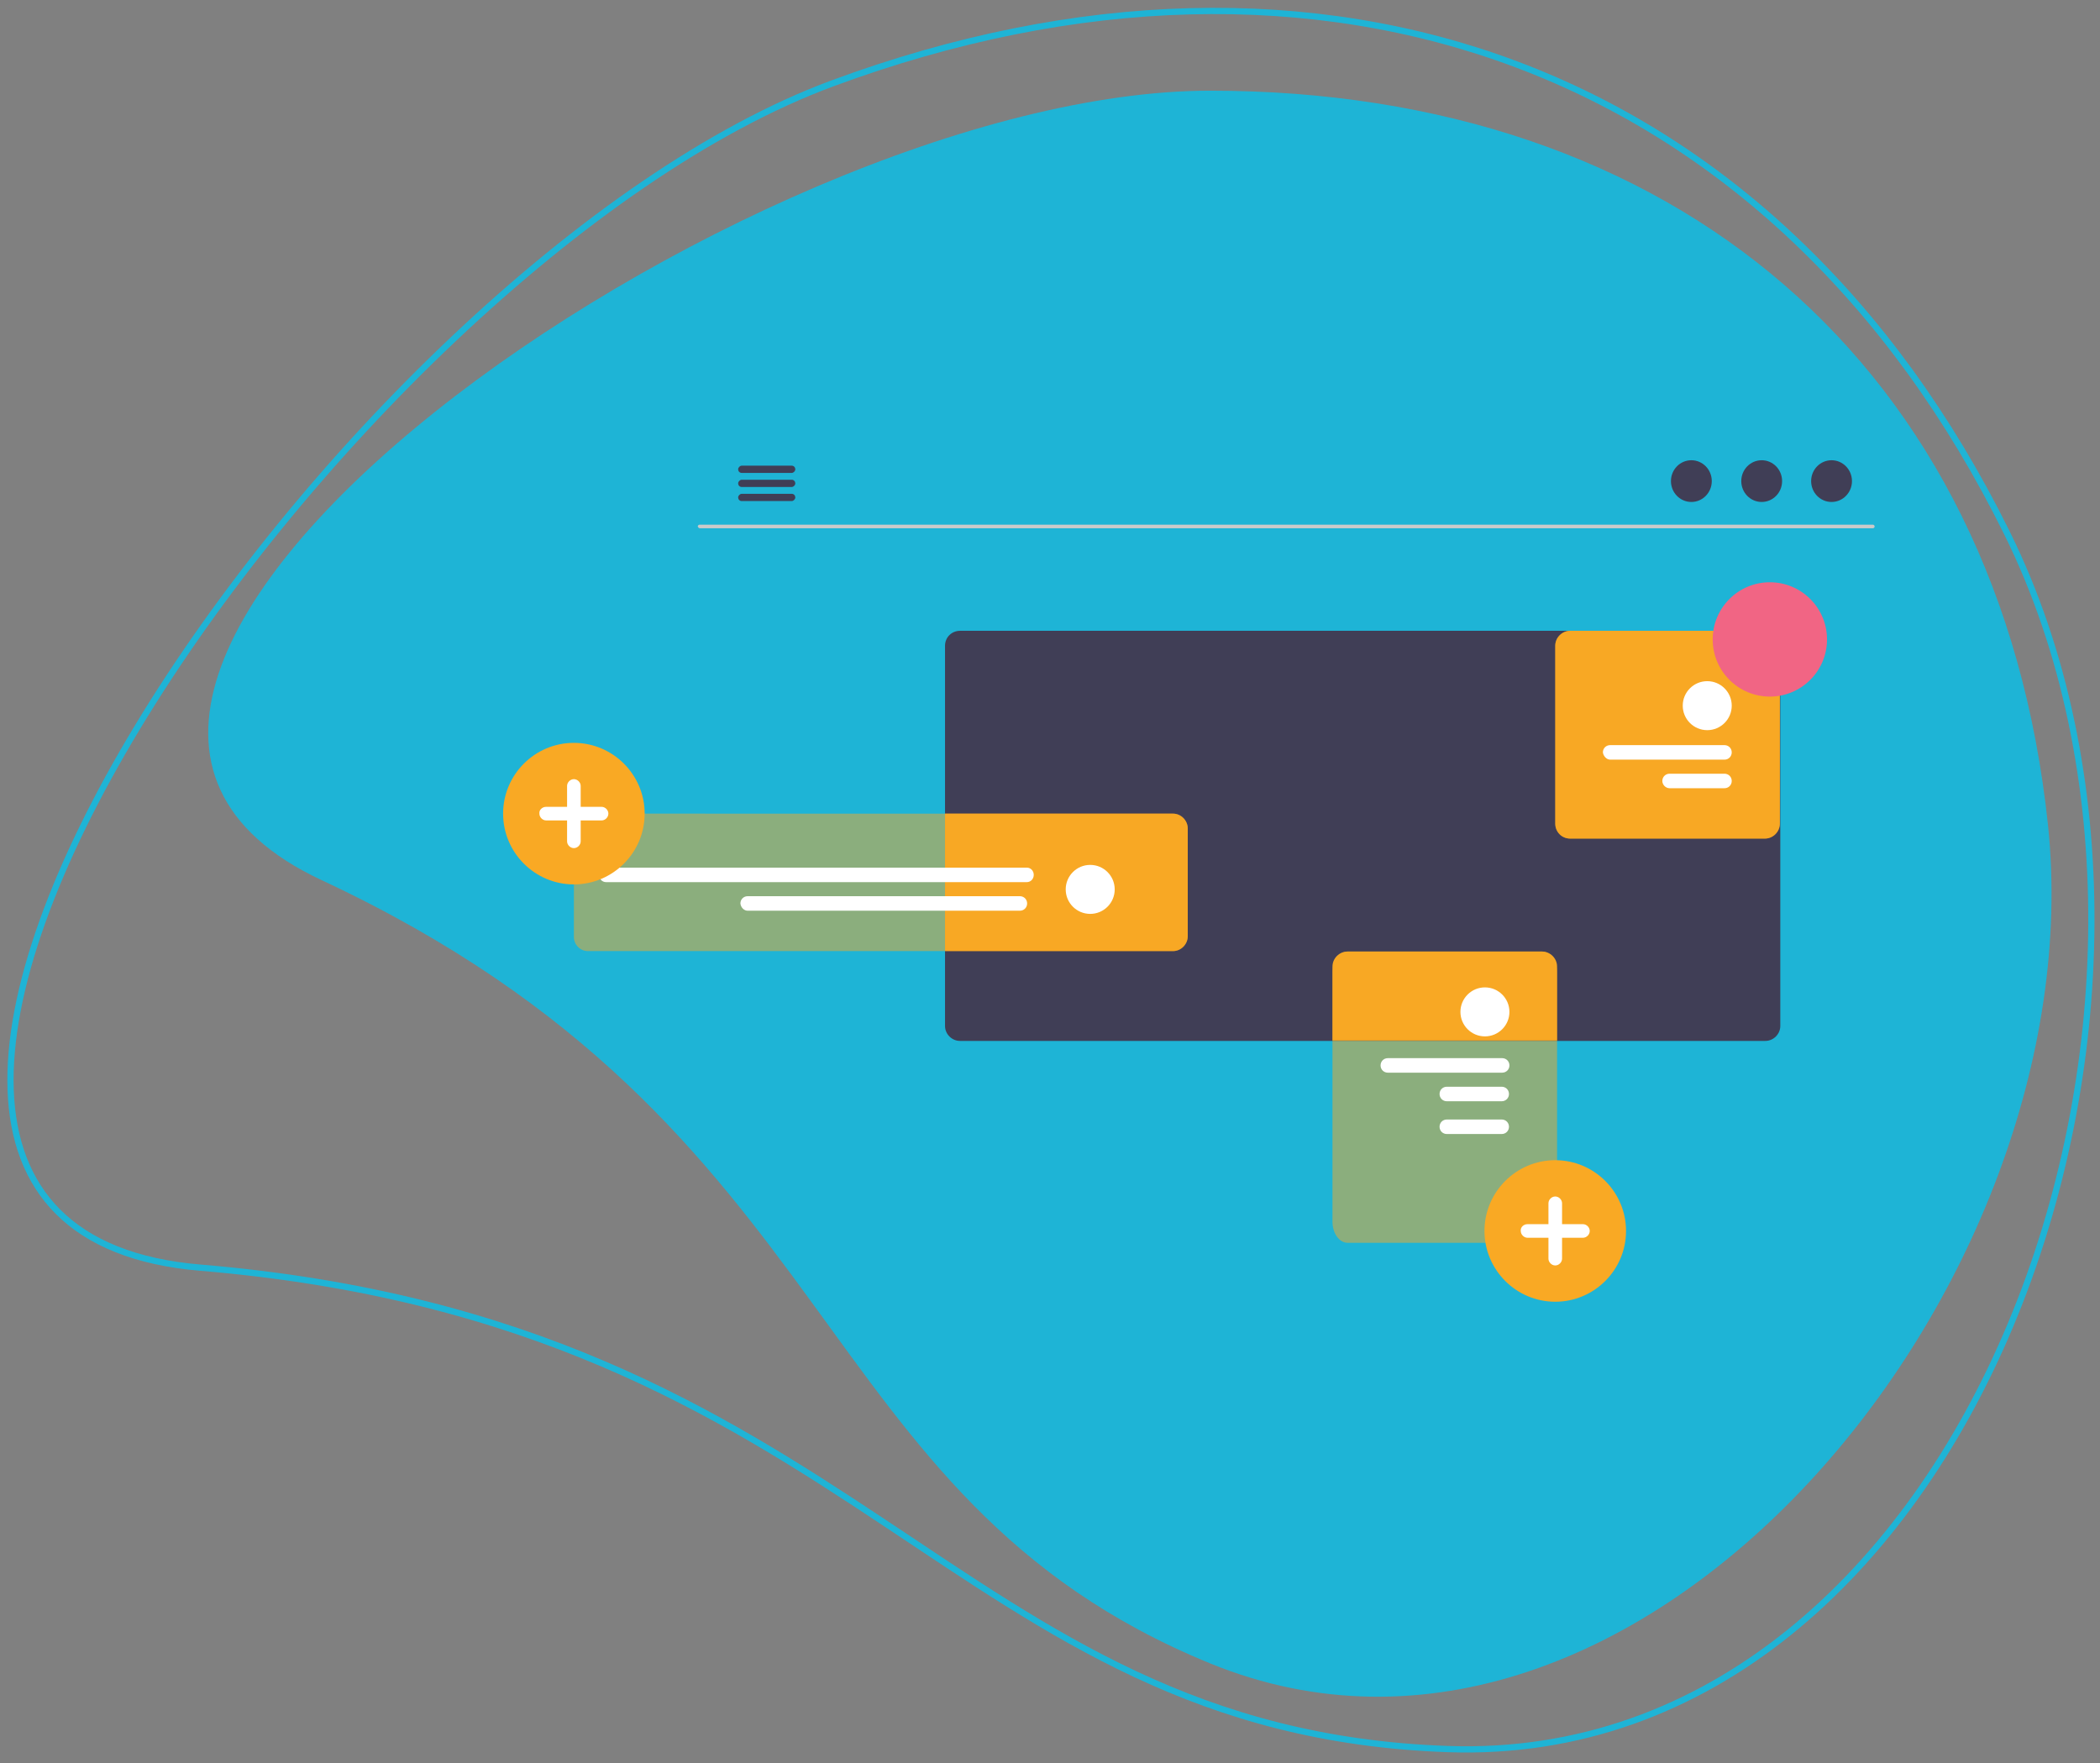 <?xml version="1.0" encoding="utf-8"?>
<!-- Generator: Adobe Illustrator 16.0.0, SVG Export Plug-In . SVG Version: 6.00 Build 0)  -->
<!DOCTYPE svg PUBLIC "-//W3C//DTD SVG 1.1//EN" "http://www.w3.org/Graphics/SVG/1.1/DTD/svg11.dtd">
<svg version="1.1" id="Livello_1" xmlns="http://www.w3.org/2000/svg" xmlns:xlink="http://www.w3.org/1999/xlink" x="0px" y="0px"
	 width="674px" height="566px" viewBox="83.445 12.141 674 566" enable-background="new 83.445 12.141 674 566"
	 xml:space="preserve">
<rect x="83.445" y="12.141" width="674" height="566" fill="#808080" stroke="none"/>
<g id="Livello_2">
</g>
<g id="Livello_4">
</g>
<g id="Livello_1_1_">
</g>
<g>
	<path fill="#1EB4D6" d="M471.85,546.064c-130.93-53.591-115.306-172.021-285.141-251.394
		C52.03,231.706,323.264,41.248,471.85,41.248s253.268,87.808,268.892,235.612C756.365,425.445,609.342,602.313,471.85,546.064z"/>
	<path fill="none" stroke="#1EB4D6" stroke-width="2" stroke-miterlimit="10" d="M548.252,573.563
		c-159.68-5.47-189.521-136.867-400.447-154.521C-19.374,405.134,193.428,97.026,350.607,38.904
		c157.179-58.122,302.64-6.25,377.011,144.367C802.301,334.357,715.899,579.343,548.252,573.563z"/>
	<g>
		<path fill="#CACACA" d="M307.392,181.127c0-0.292,0.291-0.583,0.582-0.583h376.563c0.291,0,0.582,0.291,0.582,0.583
			c0,0.291-0.291,0.583-0.582,0.583H308.12C307.683,181.709,307.537,181.418,307.392,181.127z"/>
		<ellipse fill="#403E56" cx="671.285" cy="166.565" rx="6.554" ry="6.698"/>
		<ellipse fill="#403E56" cx="648.862" cy="166.565" rx="6.553" ry="6.698"/>
		<ellipse fill="#403E56" cx="626.291" cy="166.565" rx="6.554" ry="6.698"/>
		<path fill="#403E56" d="M320.353,162.779c0,0.583,0.438,1.165,1.164,1.165h16.02c0.582,0,1.164-0.583,1.164-1.165
			c0-0.582-0.438-1.165-1.164-1.165h-16.02C320.935,161.615,320.353,162.197,320.353,162.779z"/>
		<path fill="#403E56" d="M320.353,167.293c0,0.583,0.438,1.165,1.164,1.165h16.02c0.582,0,1.164-0.583,1.164-1.165
			s-0.438-1.165-1.164-1.165h-16.02C320.935,166.128,320.353,166.711,320.353,167.293z"/>
		<path fill="#403E56" d="M320.353,171.808c0,0.583,0.438,1.165,1.164,1.165h16.02c0.582,0,1.164-0.583,1.164-1.165
			s-0.438-1.165-1.164-1.165h-16.02C320.935,170.643,320.353,171.225,320.353,171.808z"/>
		<path fill="#403E56" d="M386.753,219.424V341.45c0,2.621,2.185,4.806,4.805,4.806h258.469c2.621,0,4.808-2.185,4.808-4.806
			V219.424c0-2.621-2.187-4.806-4.808-4.806H391.558C388.938,214.619,386.753,216.657,386.753,219.424z"/>
		<path fill="#F9A924" d="M386.753,273.302v44.121h73.099c2.622,0,4.806-2.183,4.806-4.805v-34.511c0-2.621-2.184-4.805-4.806-4.805
			H386.753z"/>
		<path opacity="0.5" fill="#F9A924" enable-background="new    " d="M267.639,312.619v-34.511c0-2.621,2.095-4.805,4.607-4.805
			H460.05c2.514,0,4.606,2.184,4.606,4.805v34.511c0,2.622-2.094,4.805-4.606,4.805H272.108
			C269.594,317.423,267.499,315.241,267.639,312.619z"/>
		<circle fill="#FFFFFF" cx="433.35" cy="297.62" r="7.863"/>
		<path fill="#FFFFFF" d="M275.738,292.96c0-1.311,0.979-2.33,2.234-2.33h135.022l0,0c1.257,0,2.233,1.02,2.233,2.33
			s-0.978,2.33-2.233,2.33H277.972C276.715,295.291,275.738,294.271,275.738,292.96z"/>
		<path fill="#FFFFFF" d="M321.08,302.134c0-1.311,1.02-2.33,2.33-2.33h87.368l0,0c1.312,0,2.33,1.021,2.33,2.33
			c0,1.311-1.02,2.33-2.33,2.33H323.41C322.245,304.464,321.226,303.445,321.08,302.134z"/>
		<path fill="#F9A924" d="M244.916,273.303L244.916,273.303c0-12.523,10.191-22.717,22.716-22.717
			c12.523,0,22.716,10.193,22.716,22.717c0,12.522-10.192,22.716-22.716,22.716C255.108,296.019,244.916,285.825,244.916,273.303z"
			/>
		<path fill="#FFFFFF" d="M256.566,273.303c0,1.165,1.02,2.184,2.185,2.184h6.699v6.698c0,1.165,1.019,2.184,2.184,2.184
			s2.185-1.019,2.185-2.184v-6.698h6.698l0,0c1.165,0,2.186-1.019,2.186-2.184c0-1.165-1.021-2.185-2.186-2.185h-6.698v-6.698
			c0-1.165-1.02-2.185-2.185-2.185s-2.184,1.02-2.184,2.185v6.698h-6.699C257.439,271.118,256.42,272.138,256.566,273.303z"/>
		<path fill="#F9A924" d="M511.109,322.375v23.736h72.08v-23.736c0-2.622-2.184-4.806-4.805-4.806h-62.47
			C513.293,317.569,511.109,319.752,511.109,322.375z"/>
		<path opacity="0.5" fill="#F9A924" enable-background="new    " d="M511.109,404.322v-80.018c0-3.676,2.186-6.735,4.808-6.735
			h62.469c2.621,0,4.805,3.061,4.805,6.735v80.018c0,3.675-2.184,6.732-4.805,6.732h-62.469
			C513.293,411.055,511.109,407.997,511.109,404.322z"/>
		<circle fill="#FFFFFF" cx="560.035" cy="336.937" r="7.863"/>
		<path fill="#FFFFFF" d="M528.873,356.449c-1.311,0-2.329-1.021-2.329-2.33c0-1.311,1.02-2.33,2.329-2.33h36.695l0,0
			c1.312,0,2.33,1.02,2.33,2.33c0,1.31-1.02,2.33-2.33,2.33H528.873L528.873,356.449z"/>
		<path fill="#FFFFFF" d="M545.474,363.292c0-1.311,1.02-2.33,2.33-2.33h17.62c1.311,0,2.33,1.021,2.33,2.33s-1.021,2.33-2.33,2.33
			h-17.62C546.492,365.623,545.474,364.603,545.474,363.292z"/>
		<path fill="#F9A924" d="M582.607,276.506v-57.082c0-2.621,2.185-4.806,4.806-4.806h62.471c2.621,0,4.805,2.185,4.805,4.806v57.082
			c0,2.621-2.184,4.805-4.805,4.805h-62.471C584.646,281.311,582.607,279.127,582.607,276.506z"/>
		<circle fill="#F9A924" cx="631.388" cy="238.645" r="7.863"/>
		<path fill="#F9A924" d="M597.896,253.644c0-1.31,1.021-2.33,2.33-2.33h36.695c1.311,0,2.33,1.02,2.33,2.33
			c0,1.311-1.021,2.33-2.33,2.33h-36.695C599.062,255.974,598.041,254.809,597.896,253.644z"/>
		<path fill="#F9A924" d="M619.302,265.147c-1.312,0-2.33-1.165-2.33-2.33c0-1.31,1.02-2.33,2.33-2.33h17.619l0,0
			c1.311,0,2.33,1.02,2.33,2.33c0,1.311-1.021,2.33-2.33,2.33H619.302L619.302,265.147z"/>
		<path opacity="0.5" fill="#F9A924" enable-background="new    " d="M582.607,276.506v-57.082c0-2.621,2.185-4.806,4.806-4.806
			h62.471c2.621,0,4.805,2.185,4.805,4.806v57.082c0,2.621-2.184,4.805-4.805,4.805h-62.471
			C584.646,281.311,582.607,279.127,582.607,276.506z"/>
		<circle fill="#FFFFFF" cx="631.388" cy="238.645" r="7.863"/>
		<path fill="#FFFFFF" d="M597.896,253.644c0-1.31,1.021-2.33,2.33-2.33h36.695c1.311,0,2.33,1.02,2.33,2.33
			c0,1.311-1.021,2.33-2.33,2.33h-36.695C599.062,255.974,598.041,254.809,597.896,253.644z"/>
		<path fill="#FFFFFF" d="M619.302,265.147c-1.312,0-2.33-1.165-2.33-2.33c0-1.31,1.02-2.33,2.33-2.33h17.619l0,0
			c1.311,0,2.33,1.02,2.33,2.33c0,1.311-1.021,2.33-2.33,2.33H619.302L619.302,265.147z"/>
		<circle fill="#F16584" cx="651.484" cy="217.386" r="18.348"/>
		<path fill="#302E41" d="M715.116,275.778L715.116,275.778c0,0.146-0.146,0.291-0.146,0.437L715.116,275.778z"/>
		<path fill="#F9A924" d="M559.89,407.257L559.89,407.257c0-12.521,10.192-22.716,22.717-22.716s22.716,10.193,22.716,22.716
			c0,12.523-10.191,22.717-22.716,22.717S559.89,419.781,559.89,407.257z"/>
		<path fill="#FFFFFF" d="M571.538,407.257c0,1.165,1.021,2.186,2.186,2.186h6.699v6.697c0,1.165,1.019,2.186,2.184,2.186
			s2.185-1.021,2.185-2.186v-6.697h6.698l0,0c1.164,0,2.185-1.021,2.185-2.186s-1.021-2.185-2.185-2.185h-6.698v-6.697
			c0-1.165-1.02-2.184-2.185-2.184s-2.184,1.019-2.184,2.184v6.697h-6.699C572.412,405.073,571.394,406.092,571.538,407.257z"/>
		<path fill="#FFFFFF" d="M545.474,373.81c0-1.311,1.02-2.329,2.33-2.329h17.62c1.311,0,2.33,1.02,2.33,2.329
			c0,1.311-1.021,2.33-2.33,2.33h-17.62C546.492,376.14,545.474,375.121,545.474,373.81z"/>
	</g>
</g>
</svg>
